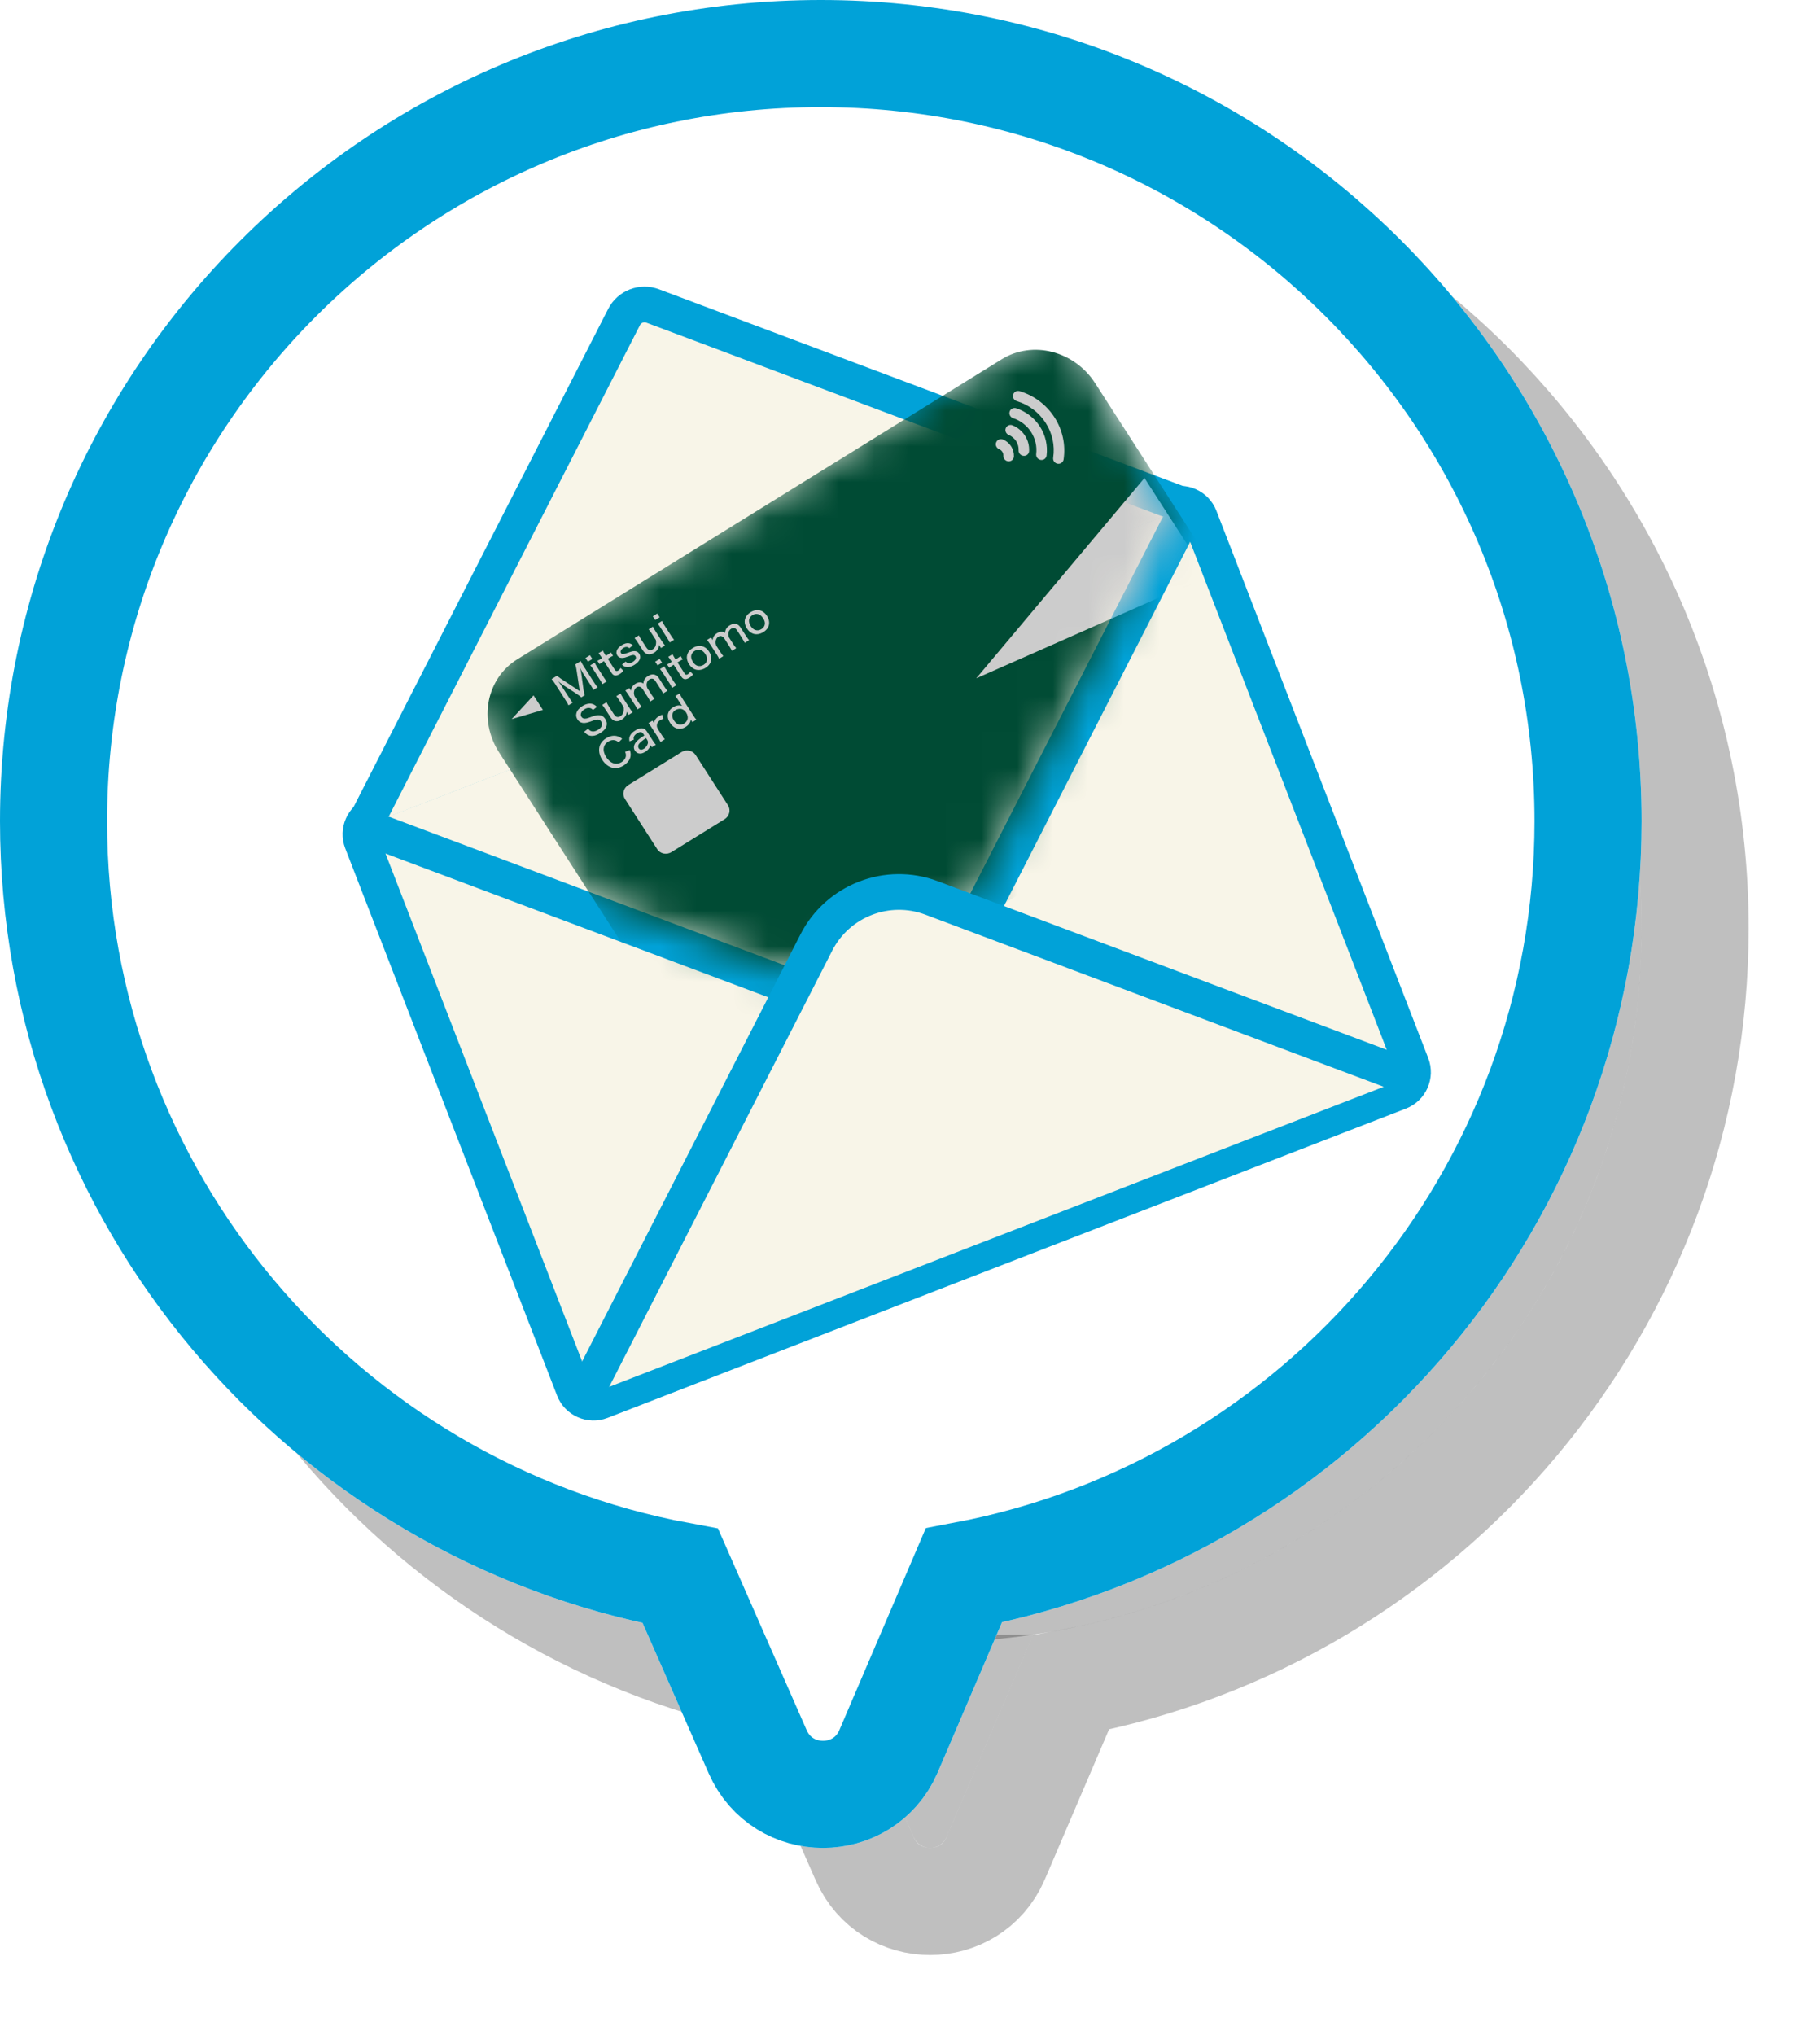 <svg width="51" height="57" viewBox="0 0 51 57" fill="none" xmlns="http://www.w3.org/2000/svg">
<g filter="url(#filter0_f_131_15796)">
<path d="M26.52 51.46C26.345 51.858 25.78 51.858 25.605 51.46L23.112 45.793L28.951 45.784L26.52 51.46Z" fill="black" fill-opacity="0.25"/>
<path d="M46 26C46 37.046 37.046 46 26 46C14.954 46 6 37.046 6 26C6 14.954 14.954 6 26 6C37.046 6 46 14.954 46 26Z" fill="black" fill-opacity="0.25"/>
<path d="M26 4.5C37.874 4.5 47.5 14.126 47.5 26C47.5 36.504 39.967 45.247 30.008 47.125L27.899 52.05L27.894 52.063C27.193 53.656 24.932 53.656 24.231 52.063L22.065 47.139C12.07 45.29 4.5 36.53 4.5 26C4.5 14.126 14.126 4.5 26 4.5Z" stroke="black" stroke-opacity="0.25" stroke-width="3"/>
</g>
<path d="M23 1.5C34.874 1.5 44.5 11.126 44.5 23C44.5 33.504 36.967 42.247 27.008 44.125L24.899 49.05L24.894 49.063C24.193 50.656 21.932 50.656 21.231 49.063L19.065 44.139C9.07 42.29 1.5 33.53 1.5 23C1.5 11.126 11.126 1.5 23 1.5Z" fill="white"/>
<path d="M23 1.5C34.874 1.5 44.5 11.126 44.5 23C44.5 33.504 36.967 42.247 27.008 44.125L24.899 49.05L24.894 49.063C24.193 50.656 21.932 50.656 21.231 49.063L19.065 44.139C9.07 42.29 1.5 33.53 1.5 23C1.5 11.126 11.126 1.5 23 1.5Z" stroke="white" stroke-width="3"/>
<path d="M23 1.5C34.874 1.5 44.5 11.126 44.5 23C44.5 33.504 36.967 42.247 27.008 44.125L24.899 49.05L24.894 49.063C24.193 50.656 21.932 50.656 21.231 49.063L19.065 44.139C9.07 42.29 1.5 33.53 1.5 23C1.5 11.126 11.126 1.5 23 1.5Z" stroke="#01A2D8" stroke-width="3"/>
<path d="M32.851 14.148L10.48 22.811C10.174 22.93 10.022 23.274 10.14 23.58L16.076 38.907C16.194 39.213 16.539 39.365 16.845 39.247L39.215 30.584C39.522 30.465 39.674 30.121 39.555 29.815L33.62 14.488C33.502 14.182 33.157 14.03 32.851 14.148Z" fill="#F8F5E8" stroke="#01A2D8" stroke-miterlimit="10" stroke-linecap="round"/>
<path d="M33.291 14.195L25.993 28.464C25.844 28.756 25.499 28.889 25.193 28.774L10.188 23.142" fill="#F8F5E8"/>
<path d="M33.291 14.195L25.993 28.464C25.844 28.756 25.499 28.889 25.193 28.774L10.188 23.142" stroke="#01A2D8" stroke-miterlimit="10" stroke-linecap="round"/>
<path d="M33.294 14.201L18.288 8.569C17.982 8.454 17.638 8.587 17.488 8.879L10.19 23.148" fill="#F8F5E8"/>
<path d="M33.294 14.201L18.288 8.569C17.982 8.454 17.638 8.587 17.488 8.879L10.19 23.148" stroke="#01A2D8" stroke-miterlimit="10" stroke-linecap="round"/>
<mask id="mask0_131_15796" style="mask-type:alpha" maskUnits="userSpaceOnUse" x="12" y="8" width="21" height="20">
<path d="M12.836 19.314L29.765 8.83L32.776 14.451L27.279 25.258L22.047 27.284L16.506 25.129L12.836 19.314Z" fill="#D9D9D9"/>
</mask>
<g mask="url(#mask0_131_15796)">
<path d="M13.985 21.074C13.402 20.168 13.631 19 14.496 18.465L28.068 10.063C28.933 9.527 30.106 9.827 30.689 10.733L35.613 18.386C36.196 19.292 35.968 20.46 35.103 20.996L21.53 29.398C20.665 29.933 19.492 29.633 18.909 28.727L13.985 21.074Z" fill="#004B34"/>
<path d="M19.403 20.226L19.379 20.188L19.373 20.178C19.367 20.168 19.362 20.159 19.359 20.153C19.354 20.184 19.346 20.21 19.335 20.232C19.311 20.282 19.27 20.325 19.211 20.362C19.137 20.407 19.065 20.423 18.995 20.41C18.955 20.402 18.92 20.387 18.888 20.365C18.844 20.334 18.806 20.294 18.776 20.246C18.719 20.158 18.7 20.072 18.719 19.989C18.737 19.917 18.784 19.857 18.86 19.81C18.947 19.756 19.031 19.743 19.112 19.77C19.107 19.762 19.101 19.755 19.095 19.746C19.09 19.74 19.082 19.728 19.07 19.71L19.006 19.61C18.977 19.564 18.949 19.526 18.923 19.497L19.041 19.423C19.059 19.46 19.082 19.501 19.11 19.545L19.43 20.042C19.46 20.09 19.488 20.128 19.514 20.157L19.403 20.226ZM18.927 19.889C18.882 19.917 18.854 19.953 18.843 19.997C18.828 20.052 18.841 20.112 18.883 20.176C18.924 20.24 18.97 20.279 19.02 20.292C19.046 20.299 19.073 20.299 19.102 20.293C19.126 20.287 19.148 20.278 19.17 20.265C19.216 20.236 19.248 20.198 19.263 20.151C19.273 20.122 19.274 20.09 19.268 20.056C19.261 20.023 19.248 19.991 19.228 19.96C19.191 19.903 19.146 19.869 19.093 19.857C19.062 19.851 19.03 19.852 18.997 19.86C18.972 19.866 18.949 19.876 18.927 19.889Z" fill="#CCCCCC"/>
<path d="M18.59 20.134C18.552 20.144 18.521 20.156 18.496 20.172C18.446 20.203 18.417 20.244 18.41 20.296C18.406 20.32 18.407 20.342 18.411 20.362C18.414 20.374 18.421 20.392 18.432 20.414L18.549 20.595C18.576 20.638 18.603 20.675 18.63 20.706L18.509 20.781C18.49 20.741 18.468 20.701 18.442 20.661L18.252 20.366C18.221 20.318 18.194 20.281 18.17 20.255L18.284 20.184L18.311 20.227C18.313 20.23 18.316 20.235 18.32 20.243C18.324 20.249 18.328 20.256 18.331 20.262C18.332 20.231 18.337 20.204 18.347 20.181C18.365 20.137 18.402 20.098 18.457 20.064C18.483 20.047 18.516 20.032 18.555 20.017L18.59 20.134Z" fill="#CCCCCC"/>
<path d="M18.268 20.929L18.23 20.87C18.221 20.895 18.213 20.915 18.206 20.929C18.199 20.942 18.19 20.956 18.178 20.971C18.152 21.005 18.118 21.035 18.077 21.06C18.008 21.103 17.946 21.116 17.891 21.1C17.85 21.089 17.817 21.063 17.792 21.024C17.765 20.982 17.757 20.939 17.768 20.893C17.778 20.847 17.804 20.802 17.846 20.759C17.874 20.73 17.911 20.699 17.958 20.665C17.979 20.65 18.012 20.628 18.056 20.599L18.029 20.558C18.009 20.526 17.986 20.509 17.961 20.506C17.93 20.502 17.893 20.514 17.851 20.54C17.799 20.573 17.767 20.61 17.758 20.652C17.754 20.67 17.755 20.691 17.761 20.717L17.64 20.764C17.634 20.733 17.631 20.707 17.633 20.687C17.639 20.601 17.695 20.526 17.801 20.46C17.858 20.424 17.909 20.404 17.953 20.4C17.999 20.395 18.039 20.404 18.071 20.426C18.091 20.44 18.112 20.464 18.133 20.496L18.299 20.753C18.326 20.796 18.353 20.831 18.378 20.861L18.268 20.929ZM18.103 20.673C18.009 20.734 17.946 20.785 17.915 20.824C17.893 20.852 17.882 20.879 17.882 20.903C17.882 20.923 17.888 20.941 17.898 20.958C17.915 20.983 17.936 20.996 17.961 20.996C17.988 20.997 18.015 20.989 18.043 20.972C18.074 20.953 18.1 20.927 18.122 20.894C18.163 20.83 18.168 20.773 18.137 20.725L18.103 20.673Z" fill="#CCCCCC"/>
<path d="M17.336 20.79C17.303 20.763 17.271 20.745 17.24 20.736C17.176 20.718 17.111 20.729 17.044 20.771C16.977 20.812 16.937 20.865 16.922 20.931C16.913 20.968 16.912 21.004 16.919 21.04C16.931 21.098 16.954 21.153 16.988 21.206C17.022 21.259 17.062 21.303 17.11 21.337C17.141 21.36 17.176 21.376 17.216 21.385C17.284 21.4 17.351 21.387 17.416 21.347C17.462 21.319 17.496 21.283 17.518 21.241C17.538 21.203 17.544 21.161 17.536 21.116C17.533 21.1 17.527 21.08 17.517 21.057L17.649 21.006C17.659 21.038 17.666 21.064 17.669 21.085C17.678 21.146 17.671 21.205 17.645 21.261C17.63 21.294 17.608 21.326 17.578 21.356C17.548 21.389 17.513 21.417 17.474 21.442C17.404 21.485 17.335 21.509 17.266 21.513C17.189 21.518 17.115 21.498 17.044 21.453C16.979 21.412 16.922 21.354 16.875 21.281C16.822 21.198 16.793 21.114 16.789 21.029C16.781 20.881 16.846 20.764 16.984 20.678C17.08 20.619 17.174 20.597 17.267 20.613C17.316 20.622 17.361 20.641 17.401 20.668C17.408 20.673 17.419 20.682 17.434 20.694L17.336 20.79Z" fill="#CCCCCC"/>
<path d="M21.036 17.146C21.094 17.11 21.153 17.092 21.213 17.09C21.269 17.088 21.32 17.1 21.367 17.127C21.416 17.156 21.458 17.197 21.492 17.251C21.533 17.314 21.553 17.376 21.553 17.439C21.554 17.494 21.539 17.545 21.51 17.591C21.482 17.635 21.442 17.673 21.391 17.704C21.33 17.742 21.269 17.762 21.208 17.764C21.153 17.766 21.102 17.753 21.056 17.726C21.007 17.698 20.965 17.657 20.93 17.603C20.901 17.557 20.881 17.509 20.872 17.459C20.861 17.399 20.87 17.34 20.901 17.283C20.928 17.231 20.973 17.185 21.036 17.146ZM21.084 17.231C21.036 17.261 21.006 17.3 20.993 17.349C20.987 17.375 20.986 17.4 20.991 17.424C20.998 17.463 21.013 17.5 21.035 17.534C21.071 17.59 21.112 17.626 21.158 17.643C21.218 17.665 21.277 17.658 21.336 17.621C21.385 17.591 21.416 17.552 21.428 17.504C21.444 17.448 21.43 17.386 21.387 17.32C21.348 17.26 21.303 17.221 21.251 17.205C21.197 17.187 21.141 17.196 21.084 17.231Z" fill="#CCCCCC"/>
<path d="M20.151 18.451C20.135 18.416 20.113 18.376 20.083 18.33L19.894 18.036C19.861 17.985 19.834 17.948 19.812 17.924L19.924 17.855L19.95 17.895C19.957 17.907 19.962 17.914 19.963 17.915C19.965 17.921 19.968 17.926 19.971 17.93C19.975 17.848 20.016 17.782 20.095 17.733C20.151 17.699 20.204 17.687 20.254 17.697C20.273 17.701 20.295 17.711 20.317 17.726C20.32 17.691 20.327 17.662 20.336 17.64C20.356 17.591 20.393 17.549 20.448 17.516C20.514 17.474 20.576 17.462 20.632 17.478C20.661 17.487 20.687 17.501 20.709 17.523C20.725 17.538 20.742 17.559 20.759 17.586L20.91 17.82C20.939 17.865 20.966 17.902 20.991 17.931L20.87 18.006C20.855 17.973 20.832 17.932 20.802 17.885L20.664 17.67C20.646 17.642 20.63 17.622 20.616 17.611C20.595 17.595 20.572 17.588 20.547 17.59C20.527 17.592 20.507 17.599 20.488 17.611C20.441 17.64 20.415 17.685 20.409 17.745C20.407 17.767 20.409 17.789 20.414 17.811C20.417 17.821 20.422 17.836 20.429 17.856L20.549 18.043C20.58 18.09 20.607 18.127 20.631 18.154L20.51 18.229C20.495 18.197 20.473 18.157 20.442 18.108L20.304 17.893C20.277 17.852 20.249 17.827 20.218 17.819C20.188 17.81 20.159 17.815 20.13 17.833C20.093 17.856 20.069 17.892 20.058 17.941C20.052 17.967 20.051 17.994 20.054 18.02C20.056 18.034 20.061 18.053 20.069 18.08L20.188 18.265C20.216 18.308 20.244 18.346 20.27 18.377L20.151 18.451Z" fill="#CCCCCC"/>
<path d="M19.415 18.148C19.473 18.112 19.532 18.093 19.592 18.091C19.648 18.089 19.699 18.102 19.746 18.129C19.795 18.157 19.837 18.199 19.871 18.253C19.912 18.315 19.932 18.378 19.932 18.44C19.933 18.496 19.918 18.547 19.889 18.593C19.861 18.637 19.821 18.674 19.77 18.706C19.709 18.744 19.648 18.763 19.587 18.765C19.532 18.767 19.481 18.755 19.435 18.728C19.386 18.7 19.343 18.658 19.309 18.604C19.279 18.558 19.26 18.511 19.251 18.46C19.24 18.4 19.249 18.342 19.279 18.284C19.307 18.232 19.352 18.186 19.415 18.148ZM19.463 18.233C19.415 18.262 19.385 18.302 19.372 18.35C19.366 18.376 19.365 18.401 19.37 18.426C19.377 18.464 19.392 18.501 19.414 18.535C19.45 18.591 19.491 18.628 19.537 18.645C19.596 18.667 19.656 18.659 19.715 18.622C19.764 18.593 19.794 18.554 19.807 18.506C19.822 18.449 19.809 18.388 19.766 18.322C19.727 18.261 19.682 18.223 19.63 18.206C19.576 18.189 19.52 18.197 19.463 18.233Z" fill="#CCCCCC"/>
<path d="M18.846 18.323C18.86 18.355 18.881 18.393 18.91 18.438L18.931 18.47L18.975 18.443C19.015 18.418 19.048 18.395 19.072 18.375L19.132 18.469C19.105 18.481 19.071 18.5 19.03 18.525L18.984 18.553L19.18 18.857C19.189 18.872 19.197 18.882 19.204 18.888C19.223 18.903 19.249 18.901 19.281 18.881C19.305 18.866 19.326 18.843 19.344 18.812L19.422 18.889C19.393 18.926 19.358 18.957 19.316 18.983C19.266 19.014 19.222 19.027 19.185 19.022C19.165 19.019 19.146 19.01 19.129 18.995C19.115 18.983 19.101 18.966 19.086 18.943L18.878 18.619L18.839 18.643C18.805 18.665 18.777 18.685 18.754 18.703L18.693 18.609C18.719 18.599 18.75 18.582 18.786 18.56L18.824 18.536L18.804 18.504C18.774 18.459 18.748 18.424 18.726 18.398L18.846 18.323Z" fill="#CCCCCC"/>
<path d="M18.359 18.533L18.485 18.455L18.552 18.56L18.427 18.637L18.359 18.533ZM18.617 18.664C18.63 18.695 18.652 18.735 18.684 18.785L18.873 19.078C18.902 19.122 18.929 19.16 18.955 19.19L18.833 19.266C18.814 19.226 18.792 19.186 18.766 19.145L18.576 18.851C18.545 18.803 18.518 18.766 18.494 18.739L18.617 18.664Z" fill="#CCCCCC"/>
<path d="M17.862 19.869C17.846 19.834 17.824 19.794 17.794 19.748L17.605 19.454C17.572 19.404 17.545 19.366 17.523 19.342L17.635 19.273L17.661 19.313C17.668 19.325 17.672 19.331 17.674 19.333C17.677 19.339 17.679 19.344 17.681 19.348C17.686 19.266 17.727 19.2 17.806 19.151C17.862 19.117 17.915 19.105 17.965 19.115C17.985 19.119 18.006 19.129 18.028 19.144C18.031 19.109 18.038 19.08 18.047 19.058C18.067 19.009 18.104 18.967 18.159 18.934C18.225 18.892 18.287 18.88 18.343 18.896C18.372 18.905 18.398 18.919 18.42 18.941C18.436 18.956 18.453 18.977 18.47 19.004L18.62 19.238C18.65 19.283 18.677 19.32 18.702 19.349L18.581 19.424C18.566 19.391 18.543 19.35 18.513 19.303L18.375 19.088C18.357 19.06 18.34 19.04 18.327 19.029C18.306 19.013 18.283 19.006 18.258 19.008C18.238 19.01 18.218 19.017 18.198 19.029C18.152 19.058 18.126 19.103 18.12 19.163C18.118 19.185 18.12 19.207 18.125 19.229C18.128 19.239 18.133 19.254 18.14 19.274L18.26 19.461C18.291 19.508 18.318 19.545 18.342 19.572L18.221 19.647C18.206 19.615 18.184 19.575 18.153 19.526L18.015 19.311C17.988 19.27 17.96 19.245 17.929 19.237C17.899 19.228 17.87 19.233 17.841 19.251C17.804 19.274 17.78 19.31 17.769 19.359C17.763 19.385 17.762 19.412 17.765 19.438C17.767 19.451 17.772 19.471 17.78 19.498L17.899 19.683C17.927 19.726 17.954 19.764 17.981 19.795L17.862 19.869Z" fill="#CCCCCC"/>
<path d="M17.391 19.425C17.406 19.46 17.428 19.5 17.457 19.545L17.647 19.84C17.677 19.886 17.704 19.923 17.73 19.951L17.616 20.022L17.588 19.977C17.581 19.968 17.573 19.954 17.564 19.936C17.561 19.97 17.553 20 17.542 20.026C17.519 20.077 17.48 20.12 17.425 20.154C17.349 20.201 17.279 20.211 17.214 20.186C17.175 20.171 17.138 20.137 17.104 20.084L16.956 19.855C16.925 19.807 16.898 19.77 16.875 19.744L16.997 19.669C17.013 19.705 17.035 19.745 17.064 19.789L17.201 20.002C17.221 20.034 17.242 20.056 17.264 20.069C17.3 20.09 17.341 20.087 17.386 20.059C17.413 20.042 17.435 20.02 17.45 19.992C17.469 19.959 17.478 19.916 17.479 19.865C17.48 19.846 17.477 19.823 17.472 19.797L17.352 19.611C17.324 19.568 17.297 19.531 17.27 19.5L17.391 19.425Z" fill="#CCCCCC"/>
<path d="M16.481 20.409C16.497 20.43 16.51 20.445 16.521 20.453C16.548 20.475 16.579 20.486 16.616 20.487C16.634 20.488 16.655 20.485 16.678 20.478C16.705 20.47 16.732 20.458 16.758 20.442C16.817 20.405 16.854 20.363 16.867 20.316C16.876 20.281 16.87 20.246 16.849 20.213C16.821 20.169 16.783 20.149 16.737 20.153C16.712 20.155 16.679 20.163 16.639 20.176C16.631 20.179 16.597 20.191 16.539 20.212C16.467 20.238 16.408 20.25 16.361 20.25C16.283 20.248 16.223 20.215 16.182 20.15C16.146 20.095 16.136 20.037 16.152 19.977C16.172 19.9 16.228 19.833 16.319 19.776C16.375 19.741 16.429 19.72 16.483 19.711C16.547 19.7 16.605 19.711 16.659 19.743C16.68 19.755 16.703 19.773 16.727 19.799L16.618 19.885C16.593 19.859 16.568 19.841 16.541 19.834C16.491 19.819 16.436 19.83 16.377 19.867C16.323 19.9 16.291 19.939 16.279 19.984C16.27 20.017 16.274 20.048 16.293 20.077C16.321 20.12 16.366 20.135 16.428 20.124C16.447 20.121 16.471 20.114 16.502 20.103C16.506 20.102 16.536 20.091 16.59 20.071C16.673 20.04 16.739 20.027 16.788 20.031C16.827 20.033 16.861 20.044 16.89 20.061C16.916 20.078 16.94 20.103 16.961 20.136C17.002 20.2 17.015 20.263 16.999 20.326C16.979 20.402 16.919 20.471 16.819 20.533C16.702 20.605 16.6 20.628 16.512 20.6C16.476 20.588 16.444 20.57 16.415 20.544C16.404 20.534 16.389 20.518 16.369 20.496L16.481 20.409Z" fill="#CCCCCC"/>
<path d="M18.293 17.262L18.418 17.184L18.485 17.289L18.36 17.366L18.293 17.262ZM18.55 17.393C18.563 17.424 18.586 17.464 18.618 17.514L18.807 17.807C18.835 17.851 18.863 17.889 18.889 17.919L18.767 17.995C18.748 17.955 18.725 17.915 18.699 17.874L18.51 17.58C18.479 17.532 18.452 17.495 18.428 17.468L18.55 17.393Z" fill="#CCCCCC"/>
<path d="M18.297 17.552C18.312 17.587 18.334 17.627 18.364 17.672L18.553 17.967C18.583 18.013 18.61 18.05 18.636 18.078L18.523 18.149L18.494 18.104C18.488 18.095 18.48 18.081 18.47 18.063C18.467 18.097 18.459 18.127 18.448 18.152C18.425 18.204 18.386 18.247 18.331 18.281C18.255 18.328 18.185 18.338 18.12 18.313C18.081 18.298 18.044 18.264 18.01 18.211L17.863 17.982C17.832 17.934 17.805 17.897 17.781 17.871L17.903 17.796C17.919 17.832 17.942 17.872 17.97 17.916L18.107 18.129C18.127 18.161 18.148 18.183 18.17 18.195C18.206 18.217 18.247 18.214 18.292 18.186C18.32 18.169 18.341 18.147 18.357 18.119C18.375 18.086 18.385 18.044 18.386 17.992C18.386 17.973 18.384 17.95 18.378 17.924L18.258 17.738C18.231 17.695 18.203 17.658 18.176 17.627L18.297 17.552Z" fill="#CCCCCC"/>
<path d="M17.533 18.53C17.547 18.544 17.56 18.555 17.571 18.56C17.615 18.585 17.669 18.578 17.732 18.539C17.77 18.515 17.796 18.489 17.811 18.461C17.825 18.432 17.824 18.405 17.809 18.381C17.794 18.358 17.773 18.346 17.747 18.346C17.729 18.346 17.705 18.351 17.675 18.361C17.666 18.364 17.647 18.372 17.618 18.382C17.573 18.398 17.539 18.41 17.515 18.416C17.458 18.431 17.412 18.432 17.375 18.42C17.343 18.409 17.318 18.389 17.298 18.358C17.273 18.32 17.267 18.278 17.28 18.233C17.297 18.172 17.343 18.119 17.419 18.072C17.494 18.025 17.562 18.006 17.623 18.016C17.651 18.02 17.676 18.03 17.7 18.046C17.709 18.051 17.72 18.06 17.734 18.073L17.634 18.155C17.617 18.137 17.6 18.127 17.583 18.123C17.548 18.114 17.509 18.122 17.466 18.149C17.428 18.173 17.404 18.2 17.395 18.231C17.388 18.253 17.39 18.273 17.402 18.291C17.415 18.312 17.436 18.321 17.465 18.319C17.49 18.317 17.53 18.305 17.587 18.285C17.643 18.265 17.684 18.251 17.71 18.245C17.803 18.223 17.871 18.245 17.913 18.31C17.934 18.344 17.943 18.38 17.939 18.418C17.936 18.452 17.921 18.486 17.895 18.52C17.867 18.556 17.828 18.59 17.778 18.622C17.678 18.683 17.591 18.7 17.516 18.673C17.497 18.666 17.479 18.657 17.463 18.644C17.455 18.638 17.443 18.629 17.429 18.615L17.533 18.53Z" fill="#CCCCCC"/>
<path d="M16.893 18.221C16.907 18.253 16.928 18.291 16.957 18.336L16.978 18.368L17.022 18.341C17.062 18.316 17.095 18.293 17.119 18.273L17.179 18.367C17.152 18.379 17.118 18.398 17.077 18.423L17.031 18.451L17.226 18.755C17.236 18.77 17.244 18.78 17.251 18.785C17.27 18.801 17.296 18.799 17.328 18.779C17.352 18.764 17.373 18.741 17.391 18.71L17.468 18.787C17.44 18.824 17.405 18.855 17.363 18.881C17.312 18.912 17.269 18.925 17.232 18.92C17.212 18.917 17.193 18.908 17.175 18.893C17.162 18.881 17.148 18.864 17.133 18.841L16.924 18.517L16.886 18.541C16.852 18.562 16.823 18.582 16.801 18.601L16.74 18.507C16.766 18.497 16.797 18.48 16.833 18.458L16.871 18.434L16.851 18.402C16.821 18.357 16.795 18.322 16.772 18.296L16.893 18.221Z" fill="#CCCCCC"/>
<path d="M16.406 18.429L16.532 18.351L16.599 18.456L16.474 18.533L16.406 18.429ZM16.664 18.56C16.677 18.59 16.699 18.631 16.731 18.681L16.92 18.974C16.948 19.018 16.976 19.055 17.002 19.086L16.88 19.162C16.861 19.122 16.839 19.082 16.812 19.041L16.623 18.747C16.592 18.699 16.565 18.662 16.541 18.635L16.664 18.56Z" fill="#CCCCCC"/>
<path d="M16.288 19.533C16.271 19.512 16.232 19.482 16.173 19.443L15.769 19.18C15.738 19.16 15.695 19.127 15.642 19.082C15.678 19.129 15.71 19.173 15.736 19.213L15.96 19.559C15.996 19.616 16.026 19.656 16.049 19.681L15.93 19.755C15.915 19.722 15.891 19.678 15.856 19.623L15.548 19.143C15.511 19.088 15.481 19.047 15.457 19.02L15.611 18.925C15.634 18.949 15.668 18.976 15.714 19.007L16.246 19.359L16.151 18.737C16.142 18.684 16.132 18.643 16.119 18.611L16.273 18.515C16.29 18.552 16.315 18.597 16.348 18.648L16.656 19.128C16.693 19.185 16.723 19.226 16.746 19.25L16.627 19.324C16.617 19.298 16.592 19.254 16.553 19.192L16.327 18.84L16.305 18.801C16.284 18.766 16.266 18.734 16.251 18.705C16.27 18.762 16.282 18.81 16.287 18.851L16.354 19.333C16.363 19.391 16.374 19.437 16.386 19.472L16.288 19.533Z" fill="#CCCCCC"/>
<path d="M14.338 20.141L14.951 19.477L15.213 19.884L14.338 20.141Z" fill="#CCCCCC"/>
<path d="M17.511 22.375C17.427 22.246 17.47 22.072 17.607 21.987L19.095 21.066C19.232 20.981 19.411 21.018 19.494 21.148L20.401 22.557C20.484 22.687 20.441 22.86 20.304 22.945L18.816 23.866C18.68 23.951 18.501 23.915 18.417 23.785L17.511 22.375Z" fill="#CCCCCC"/>
<path fill-rule="evenodd" clip-rule="evenodd" d="M28.894 12.102C28.776 11.919 28.597 11.78 28.389 11.712C28.311 11.687 28.268 11.604 28.293 11.527C28.317 11.451 28.4 11.41 28.477 11.435C28.751 11.525 28.986 11.707 29.142 11.949C29.297 12.191 29.363 12.477 29.328 12.758C29.319 12.838 29.245 12.894 29.164 12.882C29.084 12.871 29.026 12.797 29.036 12.717C29.062 12.504 29.012 12.286 28.894 12.102Z" fill="#CCCCCC"/>
<path fill-rule="evenodd" clip-rule="evenodd" d="M29.301 11.843C29.113 11.551 28.826 11.335 28.492 11.235C28.414 11.212 28.368 11.13 28.39 11.053C28.413 10.976 28.494 10.932 28.572 10.956C28.975 11.076 29.322 11.337 29.549 11.689C29.776 12.042 29.866 12.461 29.804 12.87C29.791 12.949 29.716 13.002 29.636 12.989C29.555 12.975 29.5 12.9 29.512 12.82C29.564 12.482 29.489 12.134 29.301 11.843Z" fill="#CCCCCC"/>
<path fill-rule="evenodd" clip-rule="evenodd" d="M28.474 12.355C28.424 12.278 28.352 12.218 28.267 12.182C28.191 12.151 28.154 12.066 28.185 11.991C28.215 11.917 28.301 11.882 28.376 11.914C28.518 11.973 28.639 12.073 28.722 12.202C28.805 12.331 28.845 12.481 28.838 12.632C28.835 12.713 28.766 12.774 28.685 12.768C28.603 12.763 28.54 12.694 28.544 12.613C28.548 12.523 28.524 12.433 28.474 12.355Z" fill="#CCCCCC"/>
<path fill-rule="evenodd" clip-rule="evenodd" d="M28.087 12.655C28.065 12.621 28.034 12.595 27.997 12.58C27.921 12.548 27.885 12.463 27.915 12.389C27.945 12.314 28.031 12.28 28.107 12.311C28.2 12.35 28.28 12.416 28.335 12.502C28.389 12.586 28.416 12.686 28.412 12.786C28.408 12.866 28.339 12.927 28.258 12.922C28.177 12.917 28.114 12.847 28.117 12.767C28.119 12.727 28.108 12.688 28.087 12.655Z" fill="#CCCCCC"/>
<path d="M27.356 18.999L32.071 13.388L33.841 16.138L27.356 18.999Z" fill="#CCCCCC"/>
</g>
<path d="M39.475 30.168L26.105 25.15C24.867 24.685 23.476 25.223 22.874 26.401L16.371 39.115" fill="#F8F5E8"/>
<path d="M39.475 30.168L26.105 25.15C24.867 24.685 23.476 25.223 22.874 26.401L16.371 39.115" stroke="#01A2D8" stroke-miterlimit="10" stroke-linecap="round"/>
<defs>
<filter id="filter0_f_131_15796" x="1" y="1" width="50" height="55.758" filterUnits="userSpaceOnUse" color-interpolation-filters="sRGB">
<feFlood flood-opacity="0" result="BackgroundImageFix"/>
<feBlend mode="normal" in="SourceGraphic" in2="BackgroundImageFix" result="shape"/>
<feGaussianBlur stdDeviation="1" result="effect1_foregroundBlur_131_15796"/>
</filter>
</defs>
</svg>
